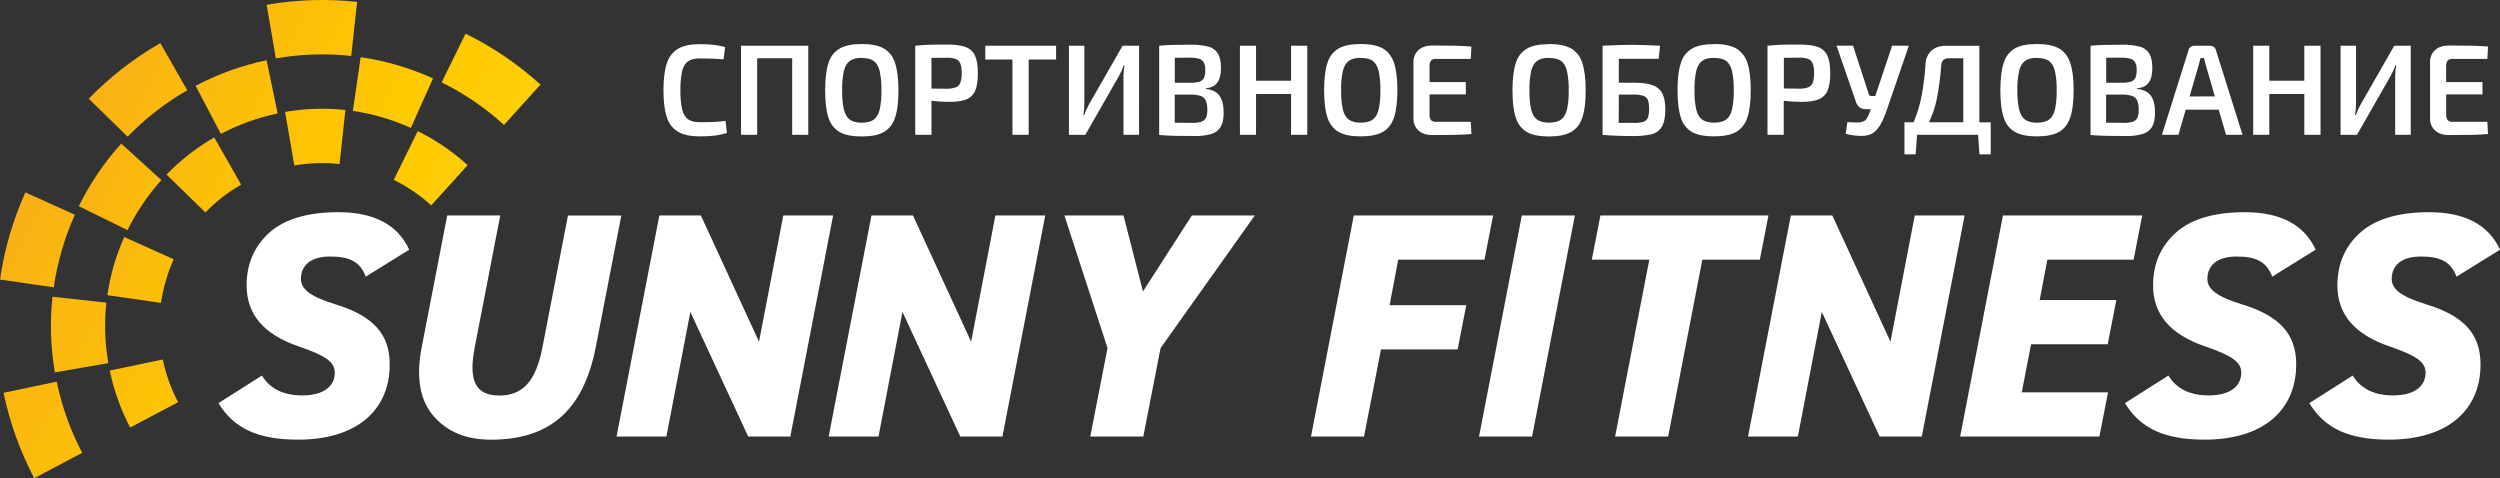 <?xml version="1.0" encoding="UTF-8"?>
<svg id="Layer_2" xmlns="http://www.w3.org/2000/svg" xmlns:xlink="http://www.w3.org/1999/xlink" viewBox="0 0 1333.91 255.15">
  <rect x="0" y="0" width="1333.91" height="255.15" fill="#333333" stroke="none"/>
  <defs>
    <style>
      .cls-1 {
        fill: url(#linear-gradient-13);
      }

      .cls-1, .cls-2, .cls-3, .cls-4, .cls-5, .cls-6, .cls-7, .cls-8, .cls-9, .cls-10, .cls-11, .cls-12, .cls-13, .cls-14, .cls-15 {
        fill-rule: evenodd;
      }

      .cls-2 {
        fill: url(#linear-gradient-10);
      }

      .cls-3 {
        fill: #fff;
      }

      .cls-4 {
        fill: url(#linear-gradient-3);
      }

      .cls-5 {
        fill: url(#linear-gradient-5);
      }

      .cls-6 {
        fill: url(#linear-gradient-2);
      }

      .cls-7 {
        fill: url(#linear-gradient-9);
      }

      .cls-8 {
        fill: url(#linear-gradient-12);
      }

      .cls-9 {
        fill: url(#linear-gradient-6);
      }

      .cls-10 {
        fill: url(#linear-gradient-4);
      }

      .cls-11 {
        fill: url(#linear-gradient-7);
      }

      .cls-12 {
        fill: url(#linear-gradient-8);
      }

      .cls-13 {
        fill: url(#linear-gradient-14);
      }

      .cls-14 {
        fill: url(#linear-gradient-11);
      }

      .cls-15 {
        fill: url(#linear-gradient);
      }
    </style>
    <linearGradient id="linear-gradient" x1="575.35" y1="1354.47" x2="-448.52" y2="851.79" gradientTransform="translate(0 -1138.82)" gradientUnits="userSpaceOnUse">
      <stop offset="0" stop-color="#ffef24"/>
      <stop offset="0" stop-color="#ffef24"/>
      <stop offset=".36" stop-color="#fec800"/>
      <stop offset=".66" stop-color="#f18f34"/>
      <stop offset=".88" stop-color="#e85f30"/>
      <stop offset="1" stop-color="#e32f2c"/>
    </linearGradient>
    <linearGradient id="linear-gradient-2" x1="509.4" y1="1304.22" x2="-263.89" y2="924.56" xlink:href="#linear-gradient"/>
    <linearGradient id="linear-gradient-3" x1="430.33" y1="1567.58" x2="-523.4" y2="1099.33" xlink:href="#linear-gradient"/>
    <linearGradient id="linear-gradient-4" x1="337.86" y1="1426.77" x2="-347.81" y2="1090.13" xlink:href="#linear-gradient"/>
    <linearGradient id="linear-gradient-5" x1="404.94" y1="1347.88" x2="-321.18" y2="991.38" xlink:href="#linear-gradient"/>
    <linearGradient id="linear-gradient-6" x1="340.13" y1="1372.94" x2="-280.07" y2="1068.44" xlink:href="#linear-gradient"/>
    <linearGradient id="linear-gradient-7" x1="500.58" y1="1372.53" x2="-398.47" y2="931.13" xlink:href="#linear-gradient"/>
    <linearGradient id="linear-gradient-8" x1="490.14" y1="1538.43" x2="-549.68" y2="1027.92" xlink:href="#linear-gradient"/>
    <linearGradient id="linear-gradient-9" x1="500.8" y1="1332.26" x2="-320.92" y2="928.83" xlink:href="#linear-gradient"/>
    <linearGradient id="linear-gradient-10" x1="400.27" y1="1446.45" x2="-377.67" y2="1064.51" xlink:href="#linear-gradient"/>
    <linearGradient id="linear-gradient-11" x1="437.67" y1="1392.1" x2="-355.92" y2="1002.47" xlink:href="#linear-gradient"/>
    <linearGradient id="linear-gradient-12" x1="448.92" y1="1337.81" x2="-222.36" y2="1008.24" xlink:href="#linear-gradient"/>
    <linearGradient id="linear-gradient-13" x1="438.71" y1="1525.8" x2="-477.55" y2="1075.95" xlink:href="#linear-gradient"/>
    <linearGradient id="linear-gradient-14" x1="549.2" y1="1398.16" x2="-459.64" y2="902.86" xlink:href="#linear-gradient"/>
  </defs>
  <g id="Layer_2-2" data-name="Layer_2">
    <g id="Layer_2-2">
      <g id="layer2">
        <g id="layer1">
          <g>
            <path class="cls-15" d="M187.4,29.85l3.15-28.84c-16.09-1.75-32.34-1.23-48.28,1.54l4.92,28.6c13.28-2.31,26.81-2.75,40.21-1.3Z"/>
            <path class="cls-6" d="M268.92,66.64l19.46-21.5c-12-10.88-25.45-20.03-39.97-27.19l-12.77,26.01c12.09,5.97,23.29,13.6,33.29,22.68h0Z"/>
            <path class="cls-4" d="M30.24,203.63l-28.35,5.95c3.32,15.88,8.82,31.22,16.36,45.57l25.61-13.54c-6.28-11.97-10.86-24.75-13.62-37.99h0Z"/>
            <path class="cls-10" d="M39.94,114.58l-26.4-11.93c-6.66,14.79-11.22,30.45-13.54,46.52l28.68,4.15c1.93-13.38,5.73-26.41,11.26-38.73h0Z"/>
            <path class="cls-5" d="M99.92,48.17l-14.37-25.17c-14.06,8.05-26.92,18.04-38.2,29.68l20.75,20.24c9.4-9.7,20.11-18.04,31.82-24.75Z"/>
            <path class="cls-9" d="M86.1,96.1l-21.41-19.49c-9.06,10.02-16.68,21.26-22.63,33.4l25.97,12.79c4.76-9.7,10.84-18.68,18.07-26.7Z"/>
            <path class="cls-11" d="M148.15,60.52l-5.91-28.38c-13.2,2.76-25.94,7.35-37.87,13.65l13.48,25.65c9.55-5.03,19.75-8.71,30.3-10.92Z"/>
            <path class="cls-12" d="M56.75,161.5l-28.74-3.16c-1.46,13.44-1.02,27.02,1.29,40.34l28.5-4.93c-1.85-10.65-2.21-21.5-1.05-32.25Z"/>
            <path class="cls-7" d="M219.2,68.27l11.86-26.44c-12.29-5.57-25.29-9.38-38.63-11.33l-4.13,28.68c10.67,1.57,21.07,4.63,30.9,9.09h0Z"/>
            <path class="cls-2" d="M92.7,138.36l-26.39-11.89c-4.44,9.87-7.48,20.31-9.04,31.02l28.62,4.14c1.17-8.04,3.46-15.87,6.8-23.26h0Z"/>
            <path class="cls-14" d="M128.66,98.51l-14.36-25.17c-9.36,5.37-17.93,12.04-25.44,19.8l20.73,20.22c5.63-5.82,12.05-10.82,19.07-14.85Z"/>
            <path class="cls-8" d="M230.08,109.59l19.43-21.47c-7.99-7.26-16.95-13.37-26.62-18.15l-12.81,25.99c7.27,3.58,14.01,8.17,20.01,13.63h-.01Z"/>
            <path class="cls-1" d="M86.85,191.8l-28.3,5.92c2.21,10.59,5.87,20.81,10.89,30.39l25.58-13.52c-3.76-7.18-6.51-14.85-8.17-22.78h0Z"/>
            <path class="cls-13" d="M181.16,87.52l3.13-28.84c-10.72-1.16-21.56-.82-32.18,1.04l4.92,28.58c7.97-1.39,16.1-1.65,24.14-.78h-.01Z"/>
            <path class="cls-3" d="M195.16,147.63c-2.89-7.69-8.18-10.77-18.92-10.77s-15.68,4.96-15.68,11.96c0,5.64,5.46,9.57,18.24,13.5,20.28,6.15,29.14,15.9,29.14,32.1,0,24.61-17.73,40.16-48.92,40.16-21.34,0-34.26-5.99-42.44-19.49l23.18-14.71c4.26,7.01,11.42,10.6,21.48,10.6,11.76,0,17.39-5.13,17.39-12.14,0-5.64-4.77-9.05-19.26-14.01-18.58-6.33-27.78-17.09-27.78-32.47,0-11.45,3.91-20.68,11.92-28.03,8.01-7.35,20.45-11.11,36.99-11.11,19.09,0,31.7,6.67,37.84,20l-23.18,14.4h0Z"/>
            <path class="cls-3" d="M303.05,114.99h28.46l-13.63,70.22c-6.82,34.86-25.56,49.39-56.07,49.39-13.12,0-23.35-4.27-30.68-12.82-7.16-8.55-9.21-20.68-6.14-36.41l13.64-70.41h28.29l-13.63,70.44c-3.41,17.6.34,25.64,13.12,25.64s19.6-8.02,23.01-25.64c0,0,13.63-70.41,13.63-70.41Z"/>
            <path class="cls-3" d="M417.94,114.98h26.59l-22.84,117.93h-22.49l-30.85-66.48-12.79,66.48h-26.59l22.84-117.93h22.16l31.02,67.34,12.95-67.34h0Z"/>
            <path class="cls-3" d="M531.11,114.98h26.59l-22.84,117.93h-22.49l-30.85-66.48-12.78,66.48h-26.6l22.84-117.93h22.16l31.02,67.34,12.95-67.34h0Z"/>
            <path class="cls-3" d="M567.93,114.98h31.53l10.39,40.51,26.08-40.51h33.58l-50.28,70.75-9.2,47.17h-28.3l9.21-47.17-23.01-70.75h0Z"/>
            <path class="cls-3" d="M722.35,114.98h74.31l-4.6,23.58h-46.02l-4.6,24.27h40.91l-4.61,23.59h-40.9l-9.04,46.48h-28.29l22.83-117.93h0Z"/>
            <path class="cls-3" d="M840.3,114.98l-22.84,117.93h-28.3l22.84-117.93h28.3Z"/>
            <path class="cls-3" d="M853.93,114.98h89.65l-4.6,23.58h-30.68l-18.23,94.35h-28.3l18.24-94.35h-30.68l4.6-23.58h0Z"/>
            <path class="cls-3" d="M1021.65,114.98h26.59l-22.84,117.93h-22.49l-30.86-66.48-12.78,66.48h-26.59l22.84-117.93h22.15l31.02,67.34,12.95-67.34h0Z"/>
            <path class="cls-3" d="M1068.7,114.98h74.31l-4.6,23.58h-46.02l-4.09,21.54h40.9l-4.6,23.59h-40.9l-4.95,25.63h46.02l-4.6,23.59h-74.31l22.84-117.93h0Z"/>
            <path class="cls-3" d="M1212.38,147.63c-2.9-7.69-8.18-10.77-18.92-10.77s-15.68,4.96-15.68,11.96c0,5.64,5.45,9.57,18.24,13.5,20.28,6.15,29.15,15.9,29.15,32.1,0,24.61-17.73,40.16-48.92,40.16-21.34,0-34.26-5.99-42.44-19.49l23.18-14.71c4.25,7.01,11.42,10.6,21.47,10.6,11.76,0,17.39-5.13,17.39-12.14,0-5.64-4.77-9.05-19.26-14.01-18.58-6.33-27.78-17.09-27.78-32.47,0-11.45,3.92-20.68,11.93-28.03,8.01-7.35,20.45-11.11,36.98-11.11,19.09,0,31.7,6.67,37.84,20l-23.18,14.4h0Z"/>
            <path class="cls-3" d="M1310.73,147.63c-2.9-7.69-8.18-10.77-18.92-10.77s-15.68,4.96-15.68,11.96c0,5.64,5.46,9.57,18.23,13.5,20.29,6.15,29.16,15.9,29.16,32.1,0,24.61-17.73,40.16-48.92,40.16-21.34,0-34.26-5.99-42.44-19.49l23.18-14.71c4.26,7.01,11.42,10.6,21.47,10.6,11.76,0,17.39-5.13,17.39-12.14,0-5.64-4.78-9.05-19.26-14.01-18.58-6.33-27.79-17.09-27.79-32.47,0-11.45,3.93-20.68,11.94-28.03,8.01-7.35,20.45-11.11,36.98-11.11,19.09,0,31.7,6.67,37.84,20l-23.18,14.4h0Z"/>
            <path class="cls-3" d="M373.3,23.58c2.51-.02,5.03.09,7.52.35,2.05.25,4.08.64,6.08,1.16l-.83,6.55c-3.99-.32-8.24-.48-12.78-.48-2.66,0-4.71.52-6.18,1.54s-2.51,2.77-3.13,5.2c-.72,3.37-1.03,6.82-.93,10.27-.1,3.45.22,6.89.93,10.27.62,2.43,1.67,4.16,3.13,5.2,1.46,1.04,3.52,1.56,6.18,1.56,3.16,0,5.77-.05,7.81-.14s4.04-.27,6-.56l.75,6.47c-2.1.64-4.25,1.1-6.42,1.38-2.71.3-5.42.44-8.14.41-4.81,0-8.6-.79-11.39-2.38-2.9-1.72-5.07-4.47-6.05-7.71-1.24-3.56-1.85-8.39-1.85-14.51s.62-10.95,1.85-14.51c.99-3.24,3.14-5.98,6.05-7.7,2.79-1.59,6.6-2.38,11.39-2.38h0Z"/>
            <path class="cls-3" d="M431.27,71.93h-8.59V31.08h-18.68v40.85h-8.6V24.4h35.86v47.53h.01Z"/>
            <path class="cls-3" d="M459.78,23.48c4.94,0,8.81.75,11.61,2.27,2.94,1.67,5.12,4.41,6.1,7.65,1.25,3.53,1.88,8.48,1.89,14.8,0,6.34-.63,11.26-1.89,14.77-.99,3.21-3.16,5.92-6.08,7.57-2.79,1.51-6.66,2.26-11.61,2.27-4.95,0-8.83-.74-11.64-2.24-2.9-1.66-5.07-4.36-6.04-7.57-1.24-3.53-1.85-8.48-1.85-14.8s.62-11.27,1.85-14.8c.96-3.21,3.13-5.92,6.04-7.57,2.79-1.56,6.66-2.34,11.61-2.34h0ZM459.78,30.86c-2.71,0-4.79.52-6.29,1.58s-2.55,2.82-3.19,5.28c-.74,3.42-1.06,6.93-.96,10.44-.1,3.51.22,7.03.96,10.47.64,2.48,1.71,4.21,3.19,5.26s3.58,1.58,6.29,1.58,4.87-.53,6.35-1.58c1.48-1.06,2.56-2.8,3.2-5.26.74-3.42,1.06-6.93.96-10.44.1-3.51-.22-7.01-.96-10.44-.64-2.45-1.71-4.21-3.2-5.28-1.48-1.06-3.6-1.53-6.35-1.53v-.06h0Z"/>
            <path class="cls-3" d="M505.51,23.78c4.21,0,7.48.44,9.79,1.35,1.09.4,2.09,1.01,2.94,1.8.85.79,1.53,1.74,2,2.8,1,2.2,1.51,5.31,1.51,9.34s-.47,7.13-1.41,9.33c-.9,2.11-2.61,3.77-4.73,4.62-2.2.89-5.21,1.33-9.07,1.33-3.19,0-6.38-.17-9.55-.56v18.13h-8.65V24.4c2.62-.27,5.05-.44,7.31-.52,2.26-.07,5.56-.11,9.88-.1h-.04.01ZM505.31,47.34c1.61.02,3.21-.22,4.73-.77.54-.22,1.04-.57,1.45-.99.41-.43.73-.93.93-1.48.54-1.63.79-3.34.72-5.05.07-1.72-.17-3.43-.72-5.07-.21-.56-.52-1.06-.93-1.48-.41-.43-.9-.77-1.45-.99-1.52-.53-3.13-.77-4.73-.69-3.94,0-6.71,0-8.32.06v16.4l8.32.06Z"/>
            <path class="cls-3" d="M563.49,31.77h-14.63v40.16h-8.66V31.77h-14.48v-7.38h37.77s0,7.38,0,7.38Z"/>
            <path class="cls-3" d="M607.74,71.93h-8.29v-31.09c0-2.01.2-4.02.56-5.99h-.41c-.7,2-1.57,3.94-2.61,5.78l-17.93,31.35h-8.72V24.4h8.24v30.72c.02,2.08-.16,4.15-.56,6.2h.48c.7-1.98,1.58-3.89,2.61-5.72l17.87-31.2h8.8l-.02,47.53h-.01Z"/>
            <path class="cls-3" d="M643.25,47.45c3.43.32,5.91,1.52,7.41,3.62,1.51,2.09,2.26,5.13,2.24,9.09,0,3.26-.53,5.78-1.58,7.55-1.12,1.83-2.89,3.16-4.94,3.76-2.95.83-6,1.2-9.07,1.1-4.62,0-8.24-.04-10.85-.1-2.61-.06-5.26-.22-7.97-.44V24.4c2.38-.23,4.74-.38,7.1-.44,2.36-.06,5.56-.11,9.59-.11,3.26-.1,6.52.26,9.69,1.07,2.11.54,3.92,1.89,5.05,3.76,1.03,1.79,1.54,4.31,1.54,7.57,0,3.45-.64,6.05-1.92,7.82-1.28,1.77-3.37,2.78-6.25,3.06v.31h-.05ZM626.83,30.85v13.29h8.65c1.56.06,3.11-.14,4.61-.58.51-.16.98-.43,1.37-.78.41-.35.73-.78.96-1.26.52-1.33.75-2.77.68-4.2.07-1.41-.21-2.8-.83-4.07-.57-.95-1.48-1.64-2.55-1.93-1.64-.43-3.35-.62-5.04-.56l-7.86.06h0ZM635.9,65.56c1.71.06,3.41-.14,5.05-.58.53-.16,1.01-.43,1.45-.78.42-.36.78-.79,1.03-1.28.58-1.38.84-2.88.75-4.37.07-1.69-.2-3.39-.83-4.95-.25-.56-.62-1.05-1.06-1.46s-.98-.72-1.54-.91c-1.69-.54-3.47-.79-5.25-.77h-8.72v15.01c1.8.05,4.82.06,9.13.06v.04h0Z"/>
            <path class="cls-3" d="M697.51,24.4v47.53h-8.66v-21.76h-18.68v21.76h-8.59V24.4h8.59v18.67h18.68v-18.67s8.66,0,8.66,0Z"/>
            <path class="cls-3" d="M726.02,23.48c4.94,0,8.81.75,11.61,2.27,2.79,1.52,4.82,4.04,6.08,7.57,1.26,3.53,1.89,8.48,1.89,14.8s-.63,11.27-1.89,14.8-3.29,6.07-6.08,7.57c-2.78,1.52-6.66,2.27-11.61,2.27s-8.81-.75-11.61-2.27c-2.9-1.66-5.07-4.36-6.04-7.57-1.25-3.53-1.87-8.48-1.87-14.8s.63-11.27,1.87-14.8c.96-3.21,3.13-5.92,6.04-7.57,2.79-1.52,6.67-2.27,11.61-2.27ZM726.02,30.86c-2.71,0-4.79.52-6.29,1.58s-2.56,2.82-3.2,5.28c-.73,3.42-1.05,6.93-.95,10.44-.1,3.51.22,7.01.95,10.44.64,2.48,1.71,4.21,3.2,5.26s3.58,1.58,6.29,1.58,4.86-.53,6.35-1.58c1.5-1.06,2.56-2.8,3.19-5.26.74-3.42,1.06-6.93.96-10.44.1-3.51-.22-7.01-.96-10.44-.63-2.48-1.71-4.21-3.19-5.28s-3.61-1.51-6.35-1.51v-.06h0Z"/>
            <path class="cls-3" d="M784.75,64.97l.35,6.55c-2.76.22-5.77.38-8.93.44s-7.19.1-11.95.1c-3.11,0-5.57-.83-7.35-2.41-.9-.84-1.61-1.87-2.08-3s-.68-2.37-.62-3.61v-29.74c-.06-1.24.15-2.46.61-3.61.47-1.14,1.17-2.16,2.08-3,1.78-1.61,4.24-2.41,7.35-2.41,4.76,0,8.74.04,11.95.11s6.19.22,8.93.44l-.35,6.61h-18.62c-.47-.05-.95,0-1.41.16s-.86.41-1.21.74c-.59.91-.86,2.01-.75,3.1v8.33h19.37v6.61h-19.37v10.6c-.1,1.09.16,2.17.75,3.1.35.33.75.59,1.21.74.44.16.93.21,1.41.16h18.62v-.02s.01,0,.01,0Z"/>
            <path class="cls-3" d="M826.5,23.48c4.94,0,8.81.75,11.61,2.27,2.92,1.68,5.09,4.41,6.07,7.65,1.25,3.53,1.88,8.48,1.89,14.8,0,6.34-.63,11.26-1.89,14.77-.99,3.21-3.16,5.92-6.08,7.57-2.79,1.51-6.66,2.26-11.61,2.27-4.94,0-8.81-.74-11.59-2.24-2.9-1.66-5.07-4.36-6.04-7.57-1.24-3.53-1.85-8.48-1.85-14.8s.62-11.27,1.85-14.8c.96-3.21,3.13-5.92,6.04-7.57,2.79-1.52,6.66-2.27,11.61-2.27v-.06h-.01ZM826.5,30.86c-2.71,0-4.79.52-6.29,1.58s-2.55,2.82-3.19,5.28c-.74,3.42-1.06,6.93-.96,10.44-.1,3.51.22,7.01.96,10.44.64,2.48,1.71,4.21,3.19,5.26s3.58,1.58,6.29,1.58,4.87-.53,6.35-1.58c1.48-1.06,2.56-2.8,3.2-5.26.74-3.42,1.06-6.93.95-10.44.1-3.51-.22-7.01-.95-10.44-.64-2.45-1.71-4.21-3.2-5.28-1.48-1.04-3.61-1.51-6.35-1.51v-.06h0Z"/>
            <path class="cls-3" d="M871.98,44.14c4.21,0,7.5.44,9.88,1.35,2.2.77,4.03,2.34,5.12,4.4,1.04,2.04,1.57,4.89,1.57,8.57,0,4.13-.63,7.2-1.89,9.23-.61.99-1.41,1.85-2.36,2.53-.94.68-2.01,1.16-3.14,1.43-3.35.72-6.77,1.03-10.21.94-5.68,0-10.9-.21-15.65-.62h-.21V24.4c6.09-.32,11.23-.48,15.44-.48s9.28.16,15.19.48l-.69,6.96h-21.29v12.79h8.24,0ZM871.98,65.56c1.69.07,3.39-.14,5.02-.62.51-.17.98-.46,1.37-.83s.69-.83.9-1.33c.48-1.5.69-3.08.62-4.65.06-1.58-.14-3.16-.58-4.68-.2-.52-.49-.99-.89-1.38-.4-.4-.86-.69-1.38-.89-1.63-.53-3.34-.77-5.05-.69h-8.24l-.06,15.07h8.3Z"/>
            <path class="cls-3" d="M914.57,23.48c4.94,0,8.81.75,11.6,2.27,2.9,1.66,5.08,4.37,6.08,7.57,1.26,3.53,1.89,8.48,1.89,14.8-.01,6.34-.64,11.27-1.89,14.8-1,3.21-3.18,5.92-6.08,7.57-2.8,1.51-6.67,2.26-11.6,2.27-4.94,0-8.81-.73-11.61-2.21-2.9-1.66-5.08-4.36-6.04-7.57-1.24-3.53-1.85-8.48-1.85-14.8s.62-11.27,1.87-14.8c.98-3.21,3.14-5.92,6.05-7.57,2.79-1.52,6.67-2.27,11.61-2.27v-.06s-.02,0-.02,0ZM914.57,30.86c-2.71,0-4.79.52-6.29,1.58s-2.56,2.82-3.2,5.28c-.74,3.42-1.06,6.93-.95,10.44-.1,3.51.22,7.01.95,10.44.64,2.48,1.71,4.21,3.2,5.26s3.58,1.58,6.29,1.58,4.86-.53,6.35-1.58c1.5-1.06,2.56-2.8,3.19-5.26.74-3.42,1.06-6.93.96-10.44.1-3.51-.22-7.01-.96-10.44-.63-2.48-1.71-4.21-3.19-5.28s-3.61-1.51-6.35-1.51v-.06h0Z"/>
            <path class="cls-3" d="M960.31,23.78c4.21,0,7.48.44,9.79,1.35,1.09.4,2.09,1.01,2.94,1.8.85.79,1.53,1.74,2,2.8,1.03,2.2,1.52,5.31,1.52,9.34s-.49,7.13-1.47,9.33c-.91,2.1-2.62,3.77-4.76,4.62-2.16.89-5.19,1.33-9.06,1.33-3.19,0-6.38-.17-9.54-.56v18.13h-8.66V24.4c2.61-.27,5.05-.44,7.31-.52,2.26-.07,5.56-.11,9.88-.1h.04,0ZM960.1,47.34c1.62.02,3.22-.22,4.74-.77.54-.22,1.04-.56,1.45-.99.41-.43.72-.94.93-1.5.54-1.63.79-3.34.72-5.05.07-1.72-.17-3.43-.72-5.07-.21-.56-.52-1.06-.93-1.5s-.9-.77-1.45-.99c-1.52-.53-3.14-.77-4.74-.69-3.94,0-6.71,0-8.3.06v16.4l8.3.06s0,.02,0,.02Z"/>
            <path class="cls-3" d="M1018.49,24.4l-12.17,35.44c-1.46,4.23-3.14,7.39-5.04,9.5-1.89,2.11-4.51,3.16-7.87,3.18-1.51,0-3.03-.11-4.52-.31-1.4-.17-2.78-.44-4.13-.83l.96-6.26c2.01.14,3.63.21,4.87.21,1.16.05,2.32-.1,3.43-.44.77-.28,1.43-.8,1.89-1.48.67-1.09,1.22-2.24,1.66-3.43l.62-1.73h-2.48c-1.25.07-2.5-.26-3.53-.96-.95-.79-1.63-1.84-1.95-3.03l-10.32-29.9h8.8l8.45,25.97c.05.28.21.53.44.69.22.16.51.23.79.2h2.2l9-26.86,8.91.06h0Z"/>
            <path class="cls-3" d="M1062.17,65.25v17.08h-5.98l-.75-10.39h-32.56l-.75,10.39h-5.98v-17.08h4.88c1.95-4.63,3.4-9.45,4.32-14.39,1.03-5.54,1.72-11.12,2.06-16.74.02-1.33.32-2.64.85-3.85.54-1.22,1.31-2.31,2.27-3.22,1.9-1.74,4.45-2.62,7.66-2.62h17.93v40.85h6.04ZM1047.54,65.25V31.08h-7.41c-1.19-.11-2.36.23-3.3.96-.65.64-1.04,1.79-1.12,3.45-.41,5.72-1.15,11.42-2.24,17.05-.89,4.39-2.31,8.66-4.23,12.71h18.3Z"/>
            <path class="cls-3" d="M1086.83,23.48c4.94,0,8.82.75,11.61,2.27s4.82,4.04,6.07,7.57c1.27,3.53,1.9,8.48,1.9,14.8s-.63,11.27-1.9,14.8c-1.26,3.53-3.29,6.07-6.07,7.57-2.79,1.52-6.66,2.27-11.61,2.27s-8.81-.75-11.6-2.27c-2.92-1.66-5.08-4.36-6.04-7.57-1.25-3.53-1.87-8.48-1.87-14.8s.62-11.27,1.87-14.8c.96-3.21,3.13-5.92,6.04-7.57,2.78-1.52,6.66-2.27,11.6-2.27ZM1086.83,30.86c-2.71,0-4.79.52-6.29,1.58-1.48,1.06-2.55,2.82-3.19,5.28-.74,3.42-1.06,6.93-.96,10.44-.09,3.51.23,7.03.99,10.47.64,2.48,1.71,4.21,3.19,5.26s3.58,1.58,6.29,1.58,4.87-.53,6.35-1.58c1.49-1.06,2.56-2.8,3.2-5.26.73-3.42,1.05-6.93.95-10.44.1-3.51-.22-7.01-.95-10.44-.64-2.45-1.71-4.21-3.2-5.28-1.51-1.06-3.63-1.53-6.38-1.53v-.06h0Z"/>
            <path class="cls-3" d="M1140.21,47.45c3.43.32,5.91,1.53,7.41,3.62s2.25,5.13,2.22,9.09c0,3.26-.52,5.78-1.58,7.55-1.12,1.83-2.88,3.16-4.94,3.76-2.94.83-6,1.2-9.06,1.1-4.63,0-8.25-.04-10.86-.1s-5.26-.22-7.96-.44V24.41c2.37-.23,4.74-.38,7.09-.44,2.36-.06,5.56-.1,9.59-.11,3.26-.1,6.52.26,9.69,1.07,2.1.53,3.92,1.89,5.04,3.76,1.04,1.79,1.56,4.31,1.56,7.57,0,3.45-.64,6.05-1.93,7.82s-3.36,2.78-6.25,3.06v.31h-.02,0ZM1123.79,30.85v13.29h8.65c1.56.06,3.11-.14,4.6-.58.51-.16.98-.43,1.38-.78.4-.35.73-.78.96-1.26.52-1.33.75-2.77.68-4.2.07-1.41-.21-2.8-.82-4.07-.57-.95-1.48-1.64-2.55-1.93-1.64-.43-3.35-.62-5.05-.56l-7.86.06h0ZM1132.86,65.56c1.71.06,3.4-.14,5.04-.58.53-.16,1.03-.43,1.45-.79.43-.36.78-.79,1.04-1.28.57-1.38.83-2.88.74-4.37.09-1.69-.2-3.39-.82-4.95-.26-.56-.62-1.05-1.07-1.45-.44-.41-.98-.72-1.54-.91-1.69-.54-3.47-.8-5.25-.77h-8.72v15.01c1.82.05,4.83.06,9.14.06v.04h0Z"/>
            <path class="cls-3" d="M1183.81,58.5h-17.58l-3.9,13.43h-8.8l14.21-45.26c.19-.67.58-1.25,1.14-1.66.58-.41,1.26-.63,1.96-.62h8.38c.7,0,1.38.21,1.95.62.57.4.96.99,1.14,1.66l14.22,45.26h-8.8s-3.92-13.43-3.92-13.43ZM1181.76,51.41l-4.74-16.35c-.09-.41-.26-1.05-.52-1.9-.21-.7-.38-1.43-.51-2.16h-1.85l-1.11,4.07-4.73,16.4,13.47-.04h0Z"/>
            <path class="cls-3" d="M1238.15,24.4v47.53h-8.66v-21.76h-18.68v21.76h-8.59V24.4h8.59v18.67h18.68v-18.67s8.66,0,8.66,0Z"/>
            <path class="cls-3" d="M1286.3,71.93h-8.32v-31.09c0-2.01.2-4.02.54-5.99h-.41c-.69,2-1.57,3.94-2.61,5.78l-17.93,31.35h-8.72V24.4h8.24v30.72c.01,2.08-.16,4.15-.54,6.2h.48c.69-1.98,1.57-3.89,2.61-5.72l17.85-31.2h8.8v47.53Z"/>
            <path class="cls-3" d="M1327.17,64.97l.35,6.55c-2.76.22-5.77.38-8.93.44-3.18.06-7.2.1-11.96.1-3.11,0-5.56-.83-7.34-2.41-.9-.84-1.62-1.87-2.08-3-.47-1.14-.68-2.37-.62-3.61v-29.74c-.06-1.24.15-2.46.62-3.61.46-1.14,1.17-2.16,2.08-3,1.78-1.61,4.23-2.41,7.34-2.41,4.76,0,8.75.04,11.96.11,3.2.07,6.18.22,8.93.44l-.35,6.61h-18.62c-.47-.05-.95,0-1.41.16-.44.16-.86.41-1.2.74-.59.91-.86,2.01-.77,3.1v8.33h19.39v6.61h-19.36v10.6c-.11,1.09.16,2.17.75,3.1.35.33.75.59,1.2.74.46.16.94.21,1.41.16h18.61v-.02Z"/>
          </g>
        </g>
      </g>
    </g>
  </g>
</svg>